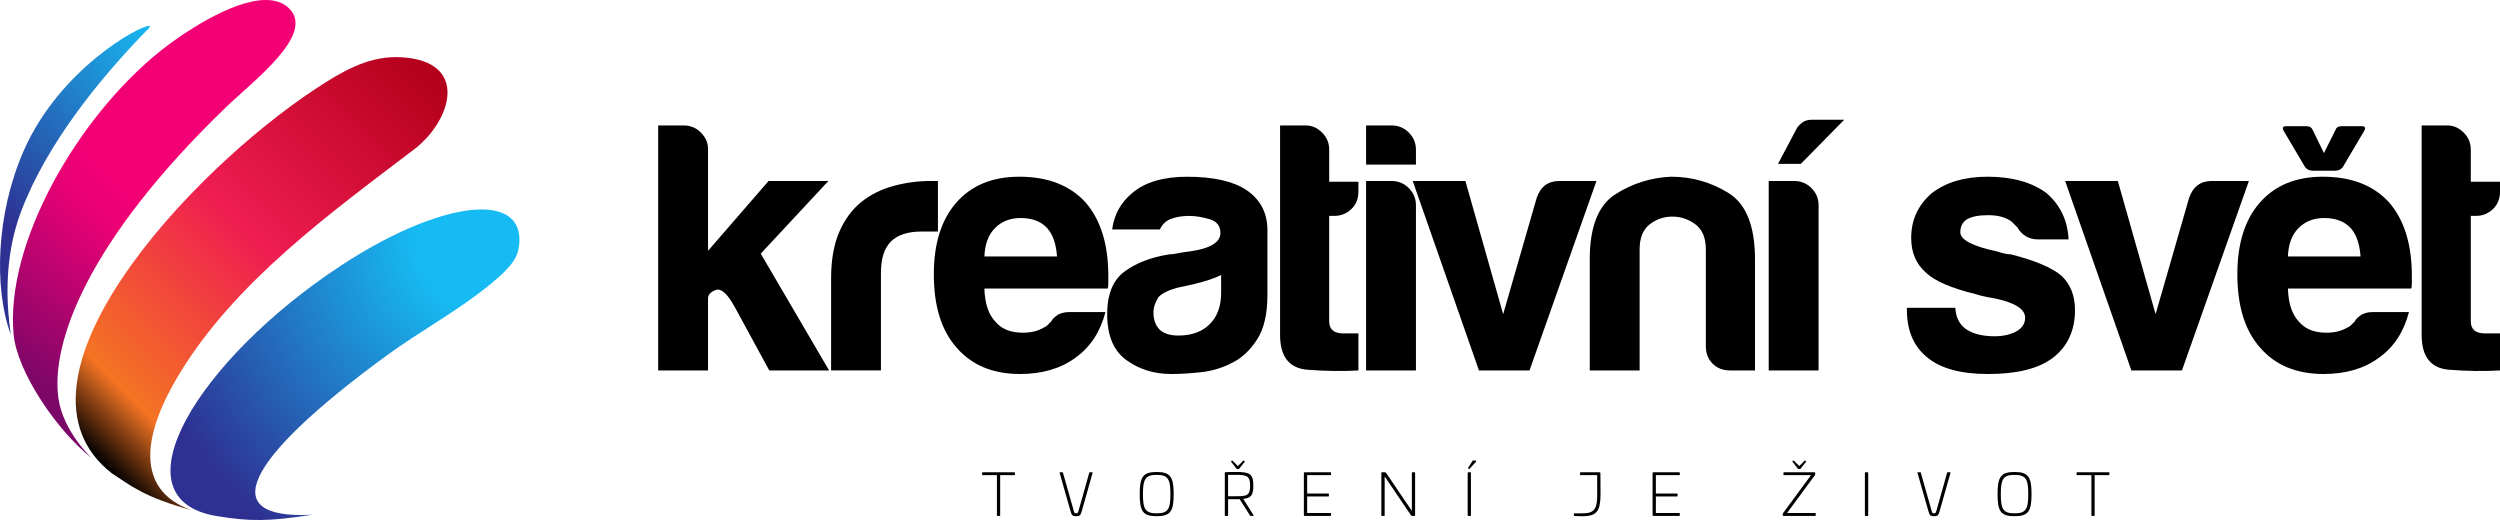 <?xml version="1.0" encoding="UTF-8" standalone="no"?> <svg xmlns="http://www.w3.org/2000/svg" xmlns:xlink="http://www.w3.org/1999/xlink" xmlns:serif="http://www.serif.com/" width="100%" height="100%" viewBox="0 0 260 55" xml:space="preserve" style="fill-rule:evenodd;clip-rule:evenodd;stroke-linejoin:round;stroke-miterlimit:2;"> <clipPath id="_clip1"> <path d="M27.617,0c-3.587,0.017 -8.81,3.607 -10.861,5.241c-8.745,6.966 -16.251,20.139 -15.336,29.582c0.368,3.8 4.404,9.885 8.141,12.845c0,0 -3.016,-2.794 -3.491,-6.286c-0.773,-5.678 2.915,-16.214 17.393,-30.195c2.846,-2.748 9.362,-7.604 6.606,-10.311c-0.624,-0.613 -1.453,-0.87 -2.398,-0.876l-0.054,0Z"></path> </clipPath> <g clip-path="url(#_clip1)"> <rect x="0.505" y="0" width="32.318" height="47.668" style="fill:url(#_Radial2);"></rect> </g> <clipPath id="_clip3"> <path d="M35.415,27.649c-14.714,9.682 -23.789,24.241 -12.859,26.027c3.442,0.563 5.38,0.566 9.923,-0.144c-10.212,0.535 -6.943,-5.801 7.562,-16.433c3.612,-2.663 7.598,-4.76 11.08,-7.637c2.27,-1.875 2.752,-2.817 2.874,-4.005c0.255,-2.483 -1.269,-3.675 -3.92,-3.675c-3.457,0.001 -8.828,2.029 -14.66,5.867"></path> </clipPath> <g clip-path="url(#_clip3)"> <rect x="11.626" y="21.783" width="42.623" height="32.459" style="fill:url(#_Radial4);"></rect> </g> <clipPath id="_clip5"> <path d="M32.945,9.157c-13.327,8.724 -33.483,30.564 -21.319,40.063c1.989,1.295 3.367,2.487 8.303,3.841c-5.964,-2.109 -5.071,-7.928 -1.28,-14.167c5.838,-9.605 15.643,-16.684 24.427,-23.364c3.833,-2.914 5.884,-9.217 -1.446,-9.582c-0.152,-0.007 -0.303,-0.011 -0.453,-0.011c-3.078,0 -5.704,1.565 -8.232,3.22"></path> </clipPath> <g clip-path="url(#_clip5)"> <path d="M-24.1,29.499l48.311,-48.311l48.311,48.311l-48.311,48.311l-48.311,-48.311Z" style="fill:url(#_Linear6);fill-rule:nonzero;"></path> </g> <clipPath id="_clip7"> <path d="M2.465,15.678c-2.871,6.545 -3.118,14.309 -1.343,19.124c-0.374,-2.607 -0.859,-7.771 1.102,-12.893c2.715,-7.093 8.165,-13.645 12.341,-18.029c0.298,-0.313 0.595,-0.618 0.873,-0.902c0.184,-0.187 0.185,-0.28 0.036,-0.28c-1.033,0.001 -9.3,4.524 -13.009,12.98"></path> </clipPath> <g clip-path="url(#_clip7)"> <rect x="-0.653" y="2.698" width="16.276" height="32.104" style="fill:url(#_Radial8);"></rect> </g> <g> <path d="M105.493,49.117c0.038,0 0.061,0.018 0.061,0.055l0,0.189c0,0.036 -0.023,0.055 -0.061,0.055l-1.476,0l0,4.183c0,0.036 -0.018,0.056 -0.055,0.056l-0.227,0c-0.037,0 -0.056,-0.02 -0.056,-0.056l0,-4.183l-1.481,0c-0.037,0 -0.062,-0.019 -0.062,-0.055l0,-0.189c0,-0.037 0.024,-0.055 0.062,-0.055l3.295,0Z" style="fill:#000;fill-rule:nonzero;"></path> <path d="M110.496,49.117c0.037,0 0.043,0.011 0.055,0.055l1.06,3.735c0.11,0.429 0.135,0.478 0.3,0.478c0.184,0 0.208,-0.049 0.318,-0.478l1.053,-3.735c0.006,-0.044 0.018,-0.055 0.056,-0.055l0.245,0c0.042,0 0.061,0.011 0.048,0.061l-1.077,3.81c-0.166,0.604 -0.202,0.697 -0.643,0.697c-0.41,0 -0.454,-0.093 -0.625,-0.697l-1.084,-3.81c-0.013,-0.05 0,-0.061 0.043,-0.061l0.251,0Z" style="fill:#000;fill-rule:nonzero;"></path> <path d="M122.063,51.395c0,1.775 -0.331,2.29 -1.77,2.29c-1.439,0 -1.763,-0.515 -1.763,-2.29c0,-1.776 0.324,-2.309 1.763,-2.309c1.439,0 1.77,0.532 1.77,2.309m-3.196,0c0,1.549 0.233,1.99 1.427,1.99c1.194,0 1.427,-0.441 1.427,-1.99c0,-1.55 -0.232,-2.009 -1.427,-2.009c-1.194,0 -1.427,0.459 -1.427,2.009" style="fill:#000;fill-rule:nonzero;"></path> <path d="M130.349,50.506c0,1.018 -0.269,1.298 -1.052,1.378l1.071,1.697c0.024,0.036 0.013,0.073 -0.042,0.073l-0.209,0c-0.079,0 -0.104,-0.024 -0.141,-0.08l-1.053,-1.659l-1.2,0l0,1.684c0,0.043 -0.018,0.056 -0.062,0.056l-0.22,0c-0.043,0 -0.061,-0.013 -0.061,-0.056l0,-4.433c0,-0.044 0.018,-0.056 0.061,-0.056c0.349,-0.02 0.802,-0.025 1.053,-0.025c1.402,0 1.855,0.13 1.855,1.421m-2.627,-1.12l0,2.223l0.753,0c1.188,0 1.536,-0.049 1.536,-1.096c0,-1.041 -0.349,-1.127 -1.536,-1.127l-0.753,0Zm1.715,-1.42c0.018,0.011 0.024,0.036 0.012,0.061l-0.576,0.723c-0.012,0.019 -0.024,0.03 -0.061,0.03l-0.147,0c-0.037,0 -0.049,-0.012 -0.061,-0.03l-0.569,-0.723c-0.019,-0.024 -0.012,-0.05 0.012,-0.061l0.074,-0.062c0.024,-0.02 0.037,-0.02 0.061,0.006l0.557,0.557l0.564,-0.557c0.018,-0.025 0.037,-0.025 0.061,-0.006l0.073,0.062Z" style="fill:#000;fill-rule:nonzero;"></path> <path d="M138.377,49.117c0.037,0 0.055,0.018 0.055,0.055l0,0.189c0,0.036 -0.018,0.055 -0.055,0.055l-2.432,0l0,1.911l2.205,0c0.037,0 0.055,0.023 0.055,0.061l0,0.189c0,0.038 -0.018,0.056 -0.055,0.056l-2.205,0l0,1.722l2.432,0c0.037,0 0.055,0.018 0.055,0.055l0,0.189c0,0.036 -0.018,0.056 -0.055,0.056l-2.682,0c-0.062,0 -0.093,-0.03 -0.093,-0.087l0,-4.359c0,-0.062 0.031,-0.091 0.093,-0.091l2.682,0l0,-0.001Z" style="fill:#000;fill-rule:nonzero;"></path> <path d="M147.115,49.117c0.037,0 0.056,0.018 0.056,0.055l0,4.427c0,0.036 -0.019,0.056 -0.056,0.056l-0.238,0c-0.043,0 -0.086,0 -0.142,-0.073l-2.73,-4.036l0,4.054c0,0.036 -0.024,0.056 -0.062,0.056l-0.221,0c-0.036,0 -0.061,-0.02 -0.061,-0.056l0,-4.427c0,-0.037 0.024,-0.055 0.061,-0.055l0.258,0c0.098,0 0.135,0.005 0.202,0.104l2.651,3.913l0,-3.962c0,-0.037 0.019,-0.055 0.055,-0.055l0.227,0l0,-0.001Z" style="fill:#000;fill-rule:nonzero;"></path> <path d="M152.921,49.117c0.037,0 0.056,0.018 0.056,0.055l0,4.427c0,0.036 -0.019,0.056 -0.056,0.056l-0.227,0c-0.037,0 -0.055,-0.02 -0.055,-0.056l0,-4.427c0,-0.037 0.018,-0.055 0.055,-0.055l0.227,0Zm0.545,-1.224c0.025,0 0.043,0.018 0.043,0.048l0,0.042c0,0.02 -0.006,0.037 -0.025,0.056l-0.654,0.723c-0.019,0.024 -0.037,0.024 -0.062,0.006l-0.073,-0.055c-0.019,-0.019 -0.024,-0.036 -0.013,-0.062l0.472,-0.729c0.013,-0.018 0.024,-0.029 0.05,-0.029l0.262,0Z" style="fill:#000;fill-rule:nonzero;"></path> <path d="M166.351,49.117c0.062,0 0.092,0.029 0.092,0.091l0.013,2.131c0,1.806 -0.375,2.346 -1.868,2.346c-0.344,0 -0.558,-0.006 -0.851,-0.03c-0.031,0 -0.056,-0.025 -0.056,-0.056l0,-0.159c0,-0.036 0.024,-0.055 0.062,-0.055l0.845,0c1.249,0 1.537,-0.472 1.524,-2.046l-0.006,-1.923l-1.728,0c-0.036,0 -0.055,-0.019 -0.055,-0.055l0,-0.189c0,-0.037 0.019,-0.055 0.055,-0.055l1.973,0Z" style="fill:#000;fill-rule:nonzero;"></path> <path d="M174.642,49.117c0.037,0 0.056,0.018 0.056,0.055l0,0.189c0,0.036 -0.019,0.055 -0.056,0.055l-2.431,0l0,1.911l2.204,0c0.037,0 0.056,0.023 0.056,0.061l0,0.189c0,0.038 -0.019,0.056 -0.056,0.056l-2.204,0l0,1.722l2.431,0c0.037,0 0.056,0.018 0.056,0.055l0,0.189c0,0.036 -0.019,0.056 -0.056,0.056l-2.682,0c-0.062,0 -0.092,-0.03 -0.092,-0.087l0,-4.359c0,-0.062 0.03,-0.091 0.092,-0.091l2.682,0l0,-0.001Z" style="fill:#000;fill-rule:nonzero;"></path> <path d="M188.708,49.117c0.056,0 0.073,0.029 0.073,0.072l0,0.135c0,0.044 -0.006,0.062 -0.036,0.099l-2.891,3.932l2.921,0c0.037,0 0.062,0.018 0.062,0.055l0,0.189c0,0.036 -0.024,0.056 -0.062,0.056l-3.295,0c-0.056,0 -0.073,-0.031 -0.073,-0.073l0,-0.123c0,-0.043 0.007,-0.062 0.037,-0.098l2.902,-3.944l-2.805,0c-0.042,0 -0.062,-0.018 -0.062,-0.055l0,-0.189c0,-0.037 0.02,-0.055 0.056,-0.055l3.173,0l0,-0.001Zm-0.888,-1.151c0.018,0.011 0.024,0.036 0.012,0.061l-0.576,0.723c-0.012,0.019 -0.023,0.03 -0.06,0.03l-0.147,0c-0.037,0 -0.049,-0.012 -0.062,-0.03l-0.569,-0.723c-0.02,-0.024 -0.013,-0.05 0.006,-0.061l0.079,-0.062c0.019,-0.02 0.038,-0.02 0.062,0.006l0.558,0.557l0.557,-0.557c0.025,-0.025 0.043,-0.025 0.062,-0.006l0.078,0.062Z" style="fill:#000;fill-rule:nonzero;"></path> <path d="M194.231,49.117c0.036,0 0.062,0.018 0.062,0.055l0,4.427c0,0.036 -0.025,0.056 -0.062,0.056l-0.22,0c-0.037,0 -0.062,-0.02 -0.062,-0.056l0,-4.427c0,-0.037 0.024,-0.055 0.062,-0.055l0.22,0Z" style="fill:#000;fill-rule:nonzero;"></path> <path d="M199.712,49.117c0.037,0 0.043,0.011 0.055,0.055l1.061,3.735c0.109,0.429 0.135,0.478 0.3,0.478c0.184,0 0.208,-0.049 0.318,-0.478l1.053,-3.735c0.006,-0.044 0.018,-0.055 0.057,-0.055l0.244,0c0.042,0 0.062,0.011 0.049,0.061l-1.078,3.81c-0.166,0.604 -0.202,0.697 -0.643,0.697c-0.41,0 -0.453,-0.093 -0.624,-0.697l-1.085,-3.81c-0.013,-0.05 0,-0.061 0.043,-0.061l0.25,0Z" style="fill:#000;fill-rule:nonzero;"></path> <path d="M211.28,51.395c0,1.775 -0.331,2.29 -1.771,2.29c-1.438,0 -1.763,-0.515 -1.763,-2.29c0,-1.776 0.324,-2.309 1.763,-2.309c1.44,0 1.771,0.532 1.771,2.309m-3.196,0c0,1.549 0.232,1.99 1.426,1.99c1.194,0 1.427,-0.441 1.427,-1.99c0,-1.55 -0.232,-2.009 -1.427,-2.009c-1.194,0 -1.426,0.459 -1.426,2.009" style="fill:#000;fill-rule:nonzero;"></path> <path d="M219.32,49.117c0.036,0 0.061,0.018 0.061,0.055l0,0.189c0,0.036 -0.024,0.055 -0.061,0.055l-1.477,0l0,4.183c0,0.036 -0.019,0.056 -0.055,0.056l-0.227,0c-0.037,0 -0.055,-0.02 -0.055,-0.056l0,-4.183l-1.482,0c-0.037,0 -0.062,-0.019 -0.062,-0.055l0,-0.189c0,-0.037 0.024,-0.055 0.062,-0.055l3.296,0Z" style="fill:#000;fill-rule:nonzero;"></path> <path d="M73.635,18.823l0,7.259l6.296,-7.259l6.222,0l-7.037,7.556l7.111,12.148l-6.222,0l-3.63,-6.667c-0.741,-1.333 -1.383,-1.9 -1.926,-1.704c-0.543,0.198 -0.814,0.495 -0.814,0.89l0,7.481l-5.185,0l0,-25.482l2.667,0c0.691,0 1.284,0.248 1.777,0.741c0.493,0.495 0.741,1.063 0.741,1.704l0,3.333Z" style="fill:#000;fill-rule:nonzero;"></path> <path d="M86.434,38.526l0,-9.556c0,-1.926 0.283,-3.543 0.851,-4.852c0.567,-1.308 1.345,-2.358 2.334,-3.148c0.938,-0.741 2.037,-1.284 3.296,-1.63c1.259,-0.345 2.555,-0.519 3.889,-0.519l0.741,0l0,5.259l-1.705,0c-1.433,0 -2.494,0.346 -3.185,1.037c-0.692,0.692 -1.037,1.778 -1.037,3.259l0,10.148l-5.184,0l0,0.002Z" style="fill:#000;fill-rule:nonzero;"></path> <path d="M111.266,32.452l3.703,0c-0.543,2.074 -1.58,3.655 -3.111,4.74c-1.531,1.137 -3.457,1.703 -5.778,1.703c-2.814,0 -5.013,-0.912 -6.592,-2.739c-1.581,-1.778 -2.371,-4.321 -2.371,-7.63c0,-3.16 0.766,-5.629 2.297,-7.407c1.579,-1.827 3.777,-2.741 6.592,-2.741c2.963,0 5.259,0.889 6.888,2.667c1.581,1.828 2.37,4.371 2.37,7.63l0,0.815c0,0.248 -0.025,0.42 -0.074,0.519l-12.814,0c0.048,1.531 0.418,2.667 1.111,3.407c0.641,0.79 1.604,1.186 2.889,1.186c0.839,0 1.556,-0.173 2.148,-0.519c0.148,-0.049 0.284,-0.136 0.408,-0.26c0.123,-0.122 0.259,-0.259 0.407,-0.407c0.048,-0.148 0.234,-0.345 0.556,-0.593c0.321,-0.247 0.778,-0.371 1.371,-0.371m-8.889,-5.777l7.555,0c-0.1,-1.333 -0.445,-2.321 -1.037,-2.963c-0.642,-0.691 -1.556,-1.037 -2.741,-1.037c-1.087,0 -1.976,0.346 -2.667,1.037c-0.692,0.692 -1.062,1.679 -1.11,2.963" style="fill:#000;fill-rule:nonzero;"></path> <path d="M128.183,37.712c-1.037,0.543 -2.136,0.875 -3.296,1c-1.161,0.122 -2.185,0.185 -3.074,0.185c-1.777,0 -3.333,-0.481 -4.666,-1.444c-1.334,-0.963 -2,-2.556 -2,-4.777c0,-2.075 0.604,-3.556 1.815,-4.445c1.209,-0.888 2.752,-1.48 4.629,-1.777c0.247,0 0.543,-0.037 0.889,-0.111c0.345,-0.074 0.741,-0.135 1.185,-0.185c2.172,-0.296 3.259,-0.938 3.259,-1.926c0,-0.74 -0.383,-1.222 -1.148,-1.444c-0.766,-0.223 -1.47,-0.333 -2.111,-0.333c-0.692,0 -1.309,0.1 -1.852,0.296c-0.544,0.198 -0.938,0.568 -1.185,1.111l-4.963,0c0.197,-1.53 0.889,-2.79 2.074,-3.778c1.333,-1.135 3.233,-1.704 5.703,-1.704c2.765,0 4.839,0.47 6.223,1.407c1.431,0.988 2.148,2.37 2.148,4.148l0,6.741c0,1.975 -0.358,3.519 -1.074,4.629c-0.718,1.11 -1.569,1.914 -2.556,2.407m-1.185,-9.111c-0.692,0.346 -1.655,0.666 -2.889,0.963l-1.704,0.37c-0.888,0.247 -1.531,0.568 -1.925,0.963c-0.346,0.545 -0.519,1.086 -0.519,1.63c0,0.74 0.222,1.333 0.667,1.778c0.444,0.395 1.085,0.592 1.926,0.592c1.382,0 2.468,-0.395 3.259,-1.186c0.789,-0.789 1.185,-1.876 1.185,-3.259l0,-1.851Z" style="fill:#000;fill-rule:nonzero;"></path> <path d="M141.275,38.526c-1.63,0.099 -3.396,0.073 -5.296,-0.074c-1.902,-0.148 -2.852,-1.357 -2.852,-3.63l0,-21.777l2.666,0c0.642,0 1.209,0.248 1.703,0.741c0.494,0.494 0.741,1.087 0.741,1.778l0,3.333l3.037,0l0,1.037c0,0.741 -0.248,1.346 -0.74,1.815c-0.494,0.47 -1.087,0.704 -1.778,0.704l-0.519,0l0,10.963c0,0.84 0.493,1.259 1.481,1.259l1.556,0l0,3.851l0.001,0Z" style="fill:#000;fill-rule:nonzero;"></path> <path d="M142.073,13.045l2.667,0c0.69,0 1.283,0.248 1.777,0.741c0.492,0.495 0.74,1.087 0.74,1.778l0,1.555l-5.185,0l0,-4.074l0.001,0Zm0,5.778l2.667,0c0.69,0 1.283,0.248 1.777,0.741c0.492,0.494 0.74,1.087 0.74,1.778l0,17.185l-5.185,0l0,-19.704l0.001,0Z" style="fill:#000;fill-rule:nonzero;"></path> <path d="M159.07,38.526l-5.259,0l-6.889,-19.704l5.48,0l3.927,13.852l3.481,-12.074c0.395,-1.185 1.185,-1.778 2.37,-1.778l3.852,0l-6.962,19.704Z" style="fill:#000;fill-rule:nonzero;"></path> <path d="M182.519,38.526l-2.594,0c-0.74,0 -1.345,-0.234 -1.814,-0.704c-0.47,-0.469 -0.704,-1.074 -0.704,-1.814l0,-10.074c0,-1.186 -0.357,-2.048 -1.074,-2.593c-0.715,-0.542 -1.518,-0.814 -2.406,-0.814c-0.888,0 -1.68,0.272 -2.371,0.814c-0.691,0.544 -1.036,1.407 -1.036,2.593l0,12.593l-5.186,0l0,-11.556c0,-3.357 0.876,-5.604 2.63,-6.741c1.752,-1.135 3.691,-1.752 5.814,-1.852c2.172,0 4.173,0.568 5.999,1.704c1.827,1.136 2.742,3.433 2.742,6.889l0,11.555Z" style="fill:#000;fill-rule:nonzero;"></path> <path d="M183.947,18.823l2.667,0c0.691,0 1.284,0.248 1.778,0.74c0.492,0.495 0.74,1.087 0.74,1.778l0,17.184l-5.186,0l0,-19.702l0.001,0Zm7.852,-6.371l-4.518,4.593l-2.37,0l1.999,-3.778c0.099,-0.148 0.271,-0.32 0.519,-0.519c0.247,-0.196 0.593,-0.296 1.037,-0.296l3.333,0Z" style="fill:#000;fill-rule:nonzero;"></path> <path d="M198.317,32.008l5.037,0c0.049,0.987 0.419,1.729 1.111,2.222c0.74,0.495 1.728,0.741 2.963,0.741c0.889,0 1.654,-0.173 2.296,-0.519c0.593,-0.345 0.89,-0.814 0.89,-1.407c0,-0.89 -1.037,-1.556 -3.111,-2.001c-0.889,-0.147 -1.556,-0.296 -2,-0.443c-2.618,-0.642 -4.37,-1.408 -5.259,-2.296c-0.989,-0.89 -1.481,-2.075 -1.481,-3.556c0,-1.876 0.715,-3.432 2.148,-4.667c1.48,-1.135 3.406,-1.704 5.777,-1.704c2.566,0 4.616,0.568 6.147,1.704c1.432,1.235 2.197,2.84 2.297,4.815l-3.186,0c-0.939,0 -1.655,-0.419 -2.148,-1.26c-0.197,-0.197 -0.396,-0.395 -0.593,-0.592c-0.592,-0.444 -1.406,-0.667 -2.443,-0.667c-0.989,0 -1.729,0.148 -2.223,0.444c-0.444,0.296 -0.667,0.741 -0.667,1.334c0,0.79 1.284,1.457 3.852,2c0.297,0.1 0.556,0.174 0.778,0.222c0.222,0.05 0.432,0.074 0.63,0.074c2.518,0.643 4.271,1.383 5.259,2.222c0.938,0.89 1.408,2.074 1.408,3.556c0,2.174 -0.791,3.852 -2.371,5.037c-1.481,1.087 -3.704,1.63 -6.666,1.63c-2.815,0 -4.914,-0.567 -6.297,-1.703c-1.433,-1.137 -2.148,-2.79 -2.148,-4.964l0,-0.222Z" style="fill:#000;fill-rule:nonzero;"></path> <path d="M226.922,38.526l-5.259,0l-6.888,-19.704l5.48,0l3.926,13.852l3.481,-12.074c0.395,-1.185 1.185,-1.778 2.37,-1.778l3.852,0l-6.962,19.704Z" style="fill:#000;fill-rule:nonzero;"></path> <path d="M246.832,32.452l3.702,0c-0.543,2.074 -1.58,3.655 -3.11,4.74c-1.531,1.137 -3.457,1.703 -5.777,1.703c-2.815,0 -5.014,-0.912 -6.593,-2.739c-1.581,-1.778 -2.37,-4.321 -2.37,-7.63c0,-3.16 0.765,-5.629 2.296,-7.407c1.58,-1.827 3.777,-2.741 6.592,-2.741c2.964,0 5.261,0.889 6.89,2.667c1.58,1.828 2.37,4.371 2.37,7.63l0,0.815c0,0.248 -0.025,0.42 -0.074,0.519l-12.814,0c0.049,1.531 0.419,2.667 1.111,3.407c0.642,0.79 1.604,1.186 2.889,1.186c0.839,0 1.556,-0.173 2.148,-0.519c0.147,-0.049 0.283,-0.136 0.407,-0.26l0.407,-0.407c0.049,-0.148 0.234,-0.345 0.556,-0.593c0.319,-0.247 0.776,-0.371 1.37,-0.371m-8.89,-5.777l7.556,0c-0.1,-1.333 -0.444,-2.321 -1.037,-2.963c-0.643,-0.691 -1.555,-1.037 -2.74,-1.037c-1.087,0 -1.976,0.346 -2.667,1.037c-0.693,0.692 -1.063,1.679 -1.112,2.963" style="fill:#000;fill-rule:nonzero;"></path> <path d="M260,38.526c-1.63,0.099 -3.396,0.073 -5.296,-0.074c-1.902,-0.148 -2.853,-1.357 -2.853,-3.63l0,-21.777l2.667,0c0.641,0 1.209,0.248 1.703,0.741c0.494,0.494 0.741,1.087 0.741,1.778l0,3.333l3.038,0l0,1.037c0,0.741 -0.248,1.346 -0.74,1.815c-0.494,0.47 -1.088,0.704 -1.778,0.704l-0.519,0l0,10.963c0,0.84 0.493,1.259 1.481,1.259l1.556,0l0,3.851Z" style="fill:#000;fill-rule:nonzero;"></path> <path d="M240.541,17.754c-0.358,0 -0.634,-0.131 -0.825,-0.395l-2.225,-3.768c-0.168,-0.311 -0.071,-0.466 0.287,-0.466l2.117,0c0.311,0 0.525,0.143 0.646,0.43l1.148,2.368l1.184,-2.368c0.096,-0.287 0.3,-0.43 0.61,-0.43l2.153,0c0.335,0 0.418,0.155 0.252,0.466l-2.226,3.768c-0.192,0.264 -0.455,0.395 -0.79,0.395l-2.331,0Z" style="fill:#000;fill-rule:nonzero;"></path> </g> <defs> <radialGradient id="_Radial2" cx="0" cy="0" r="1" gradientUnits="userSpaceOnUse" gradientTransform="matrix(47.29,0,0,-47.29,29.924,0.703)"> <stop offset="0" style="stop-color:#f40075;stop-opacity:1"></stop> <stop offset="0.53" style="stop-color:#f40075;stop-opacity:1"></stop> <stop offset="0.63" style="stop-color:#e80174;stop-opacity:1"></stop> <stop offset="1" style="stop-color:#7b0668;stop-opacity:1"></stop> <stop offset="1" style="stop-color:#7b0668;stop-opacity:1"></stop> </radialGradient> <radialGradient id="_Radial4" cx="0" cy="0" r="1" gradientUnits="userSpaceOnUse" gradientTransform="matrix(41.128,0,0,-41.128,51.272,24.781)"> <stop offset="0" style="stop-color:#16bbf3;stop-opacity:1"></stop> <stop offset="0.19" style="stop-color:#16bbf3;stop-opacity:1"></stop> <stop offset="0.92" style="stop-color:#2e3192;stop-opacity:1"></stop> <stop offset="1" style="stop-color:#2e3192;stop-opacity:1"></stop> </radialGradient> <linearGradient id="_Linear6" x1="0" y1="0" x2="1" y2="0" gradientUnits="userSpaceOnUse" gradientTransform="matrix(38.019,-38.019,38.019,38.019,7.917,45.698)"> <stop offset="0" style="stop-color:#000;stop-opacity:1"></stop> <stop offset="0.13" style="stop-color:#f47423;stop-opacity:1"></stop> <stop offset="0.52" style="stop-color:#ef1d51;stop-opacity:1"></stop> <stop offset="0.99" style="stop-color:#b4001b;stop-opacity:1"></stop> <stop offset="1" style="stop-color:#b4001b;stop-opacity:1"></stop> </linearGradient> <radialGradient id="_Radial8" cx="0" cy="0" r="1" gradientUnits="userSpaceOnUse" gradientTransform="matrix(34.767,0,0,-34.767,16.435,2.917)"> <stop offset="0" style="stop-color:#16bbf3;stop-opacity:1"></stop> <stop offset="0.74" style="stop-color:#2e3192;stop-opacity:1"></stop> <stop offset="1" style="stop-color:#2e3192;stop-opacity:1"></stop> <stop offset="1" style="stop-color:#2e3192;stop-opacity:1"></stop> </radialGradient> </defs> </svg> 